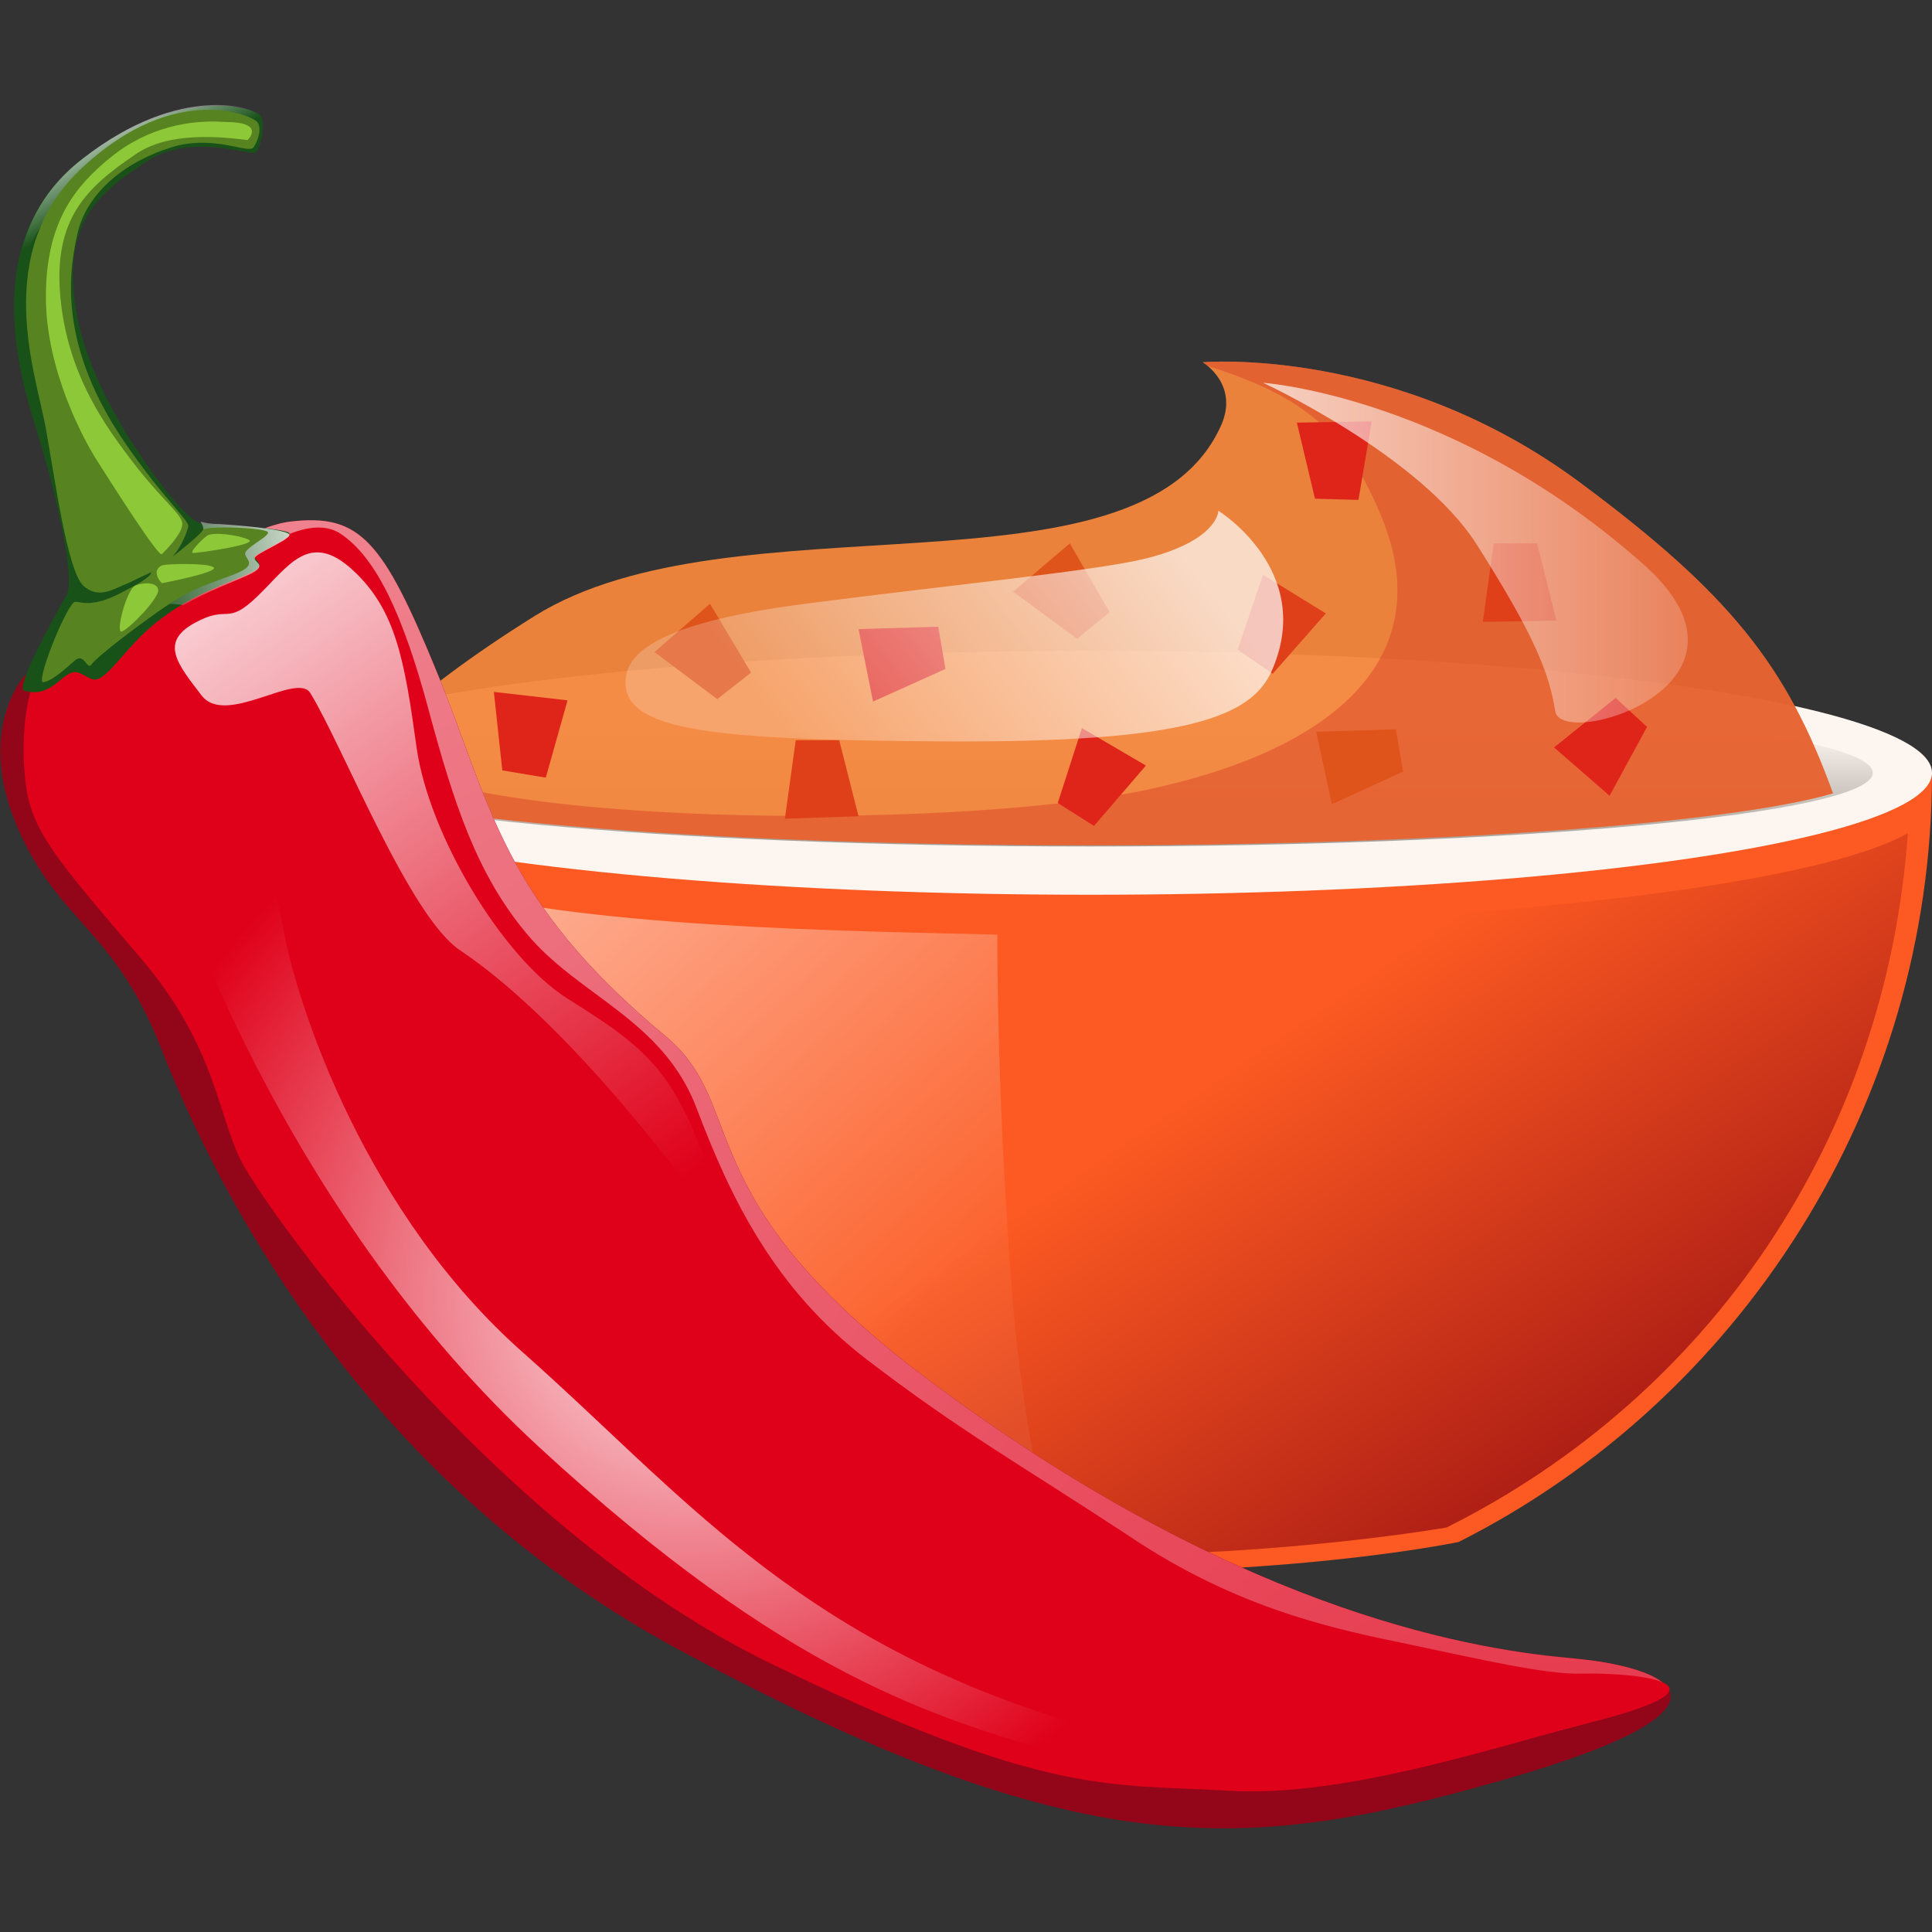 <?xml version="1.0" encoding="utf-8"?>
<!-- Generator: Adobe Illustrator 24.1.2, SVG Export Plug-In . SVG Version: 6.00 Build 0)  -->
<svg version="1.1" id="Layer_1" xmlns="http://www.w3.org/2000/svg" xmlns:xlink="http://www.w3.org/1999/xlink" x="0px" y="0px"
	 viewBox="0 0 160 160" style="enable-background:new 0 0 160 160;" xml:space="preserve">
<rect x="0" y="0" width="160" height="160" fill="#333333" stroke="none"/>
<style type="text/css">
	.st0{fill:#FC5A22;}
	.st1{fill:#FDF6F0;}
	.st2{fill:url(#SVGID_1_);}
	.st3{opacity:0.95;fill:#F4873D;enable-background:new    ;}
	.st4{opacity:0.5;fill:#DD4329;enable-background:new    ;}
	.st5{fill:url(#SVGID_2_);}
	.st6{opacity:0.5;fill:url(#SVGID_3_);enable-background:new    ;}
	.st7{fill:#DF241A;}
	.st8{fill:#DF541A;}
	.st9{fill:#DF401A;}
	.st10{opacity:0.7;fill:url(#SVGID_4_);enable-background:new    ;}
	.st11{opacity:0.7;fill:url(#SVGID_5_);enable-background:new    ;}
	.st12{fill:#930619;}
	.st13{clip-path:url(#SVGID_7_);fill:url(#SVGID_8_);}
	.st14{fill:#DF011A;}
	.st15{fill:url(#SVGID_9_);}
	.st16{fill:url(#SVGID_10_);}
	.st17{fill:#185218;}
	.st18{fill:url(#SVGID_11_);}
	.st19{fill:url(#SVGID_12_);}
	.st20{fill:#578321;}
	.st21{fill:#8DC838;}
</style>
<g>
	<g>
		<g>
			<path class="st0" d="M20.6,64c0,27.6,16,52,39.2,63.7v0c0,0,11.9,2.5,30.5,2.5s30.5-2.5,30.5-2.5c0,0,0,0,0,0
				C144,116,160,91.6,160,64H20.6z"/>
			<ellipse class="st1" cx="90.3" cy="64" rx="69.7" ry="10.1"/>
			
				<linearGradient id="SVGID_1_" gradientUnits="userSpaceOnUse" x1="90.31" y1="89.99" x2="90.31" y2="102.32" gradientTransform="matrix(1 0 0 -1 0 160)">
				<stop  offset="0" style="stop-color:#A39D98"/>
				<stop  offset="0.69" style="stop-color:#F5EEE8"/>
				<stop  offset="0.755" style="stop-color:#FDF6F0"/>
			</linearGradient>
			<path class="st2" d="M155.1,64c0,3.4-29,6.1-64.8,6.1S25.5,67.3,25.5,64c0-3.3,29-6.3,64.8-6.3S155.1,60.6,155.1,64z"/>
			<g>
				<path class="st3" d="M90.3,70c28.7,0,53-1.8,61.5-4.3c-3.8-10.5-8.5-16.5-20.9-25.7c-15.3-11.4-31.3-10-31.3-10s3.2,1.9,1.4,5.5
					C94,50.2,60.7,40.8,44.3,51c-10.9,6.8-15.1,11.7-16.8,14.3C34.7,68,60.1,70,90.3,70z"/>
				<path class="st4" d="M90.3,70c28.7,0,53-1.8,61.5-4.3c-3.8-10.5-8.5-16.5-20.9-25.7c-15.3-11.4-31.3-10-31.3-10s0.2,0.1,0.4,0.3
					c7.6,2.4,11.3,5.2,14.2,12c5.3,12.1-3.7,19.8-19.2,23.1c-16.4,3.5-58.4,3-64-3.2c-0.2-0.2-0.3-0.4-0.5-0.6
					c-1.5,1.6-2.4,2.8-3,3.7C34.7,68,60.1,70,90.3,70z"/>
			</g>
			<g>
				
					<linearGradient id="SVGID_2_" gradientUnits="userSpaceOnUse" x1="99.319" y1="69.857" x2="125.017" y2="32.169" gradientTransform="matrix(1 0 0 -1 0 160)">
					<stop  offset="0" style="stop-color:#FC5A22"/>
					<stop  offset="0.989" style="stop-color:#AA1B14"/>
					<stop  offset="1" style="stop-color:#A91A14"/>
				</linearGradient>
				<path class="st5" d="M105.8,76.4c-7.5,4.1-15.1,8.1-19.9,10.6c-31.1,16.2-54.6,20.2-37.9,33.3c3.7,2.9,7.6,4.1,11.8,6.2
					c0,0,14.1,2.3,30.5,2.3s29.5-2.3,29.5-2.3c21.8-10.9,36.4-32.2,38.2-57.5C151.7,72.6,131.4,75.5,105.8,76.4z"/>
			</g>
			
				<linearGradient id="SVGID_3_" gradientUnits="userSpaceOnUse" x1="46.888" y1="88.514" x2="78.961" y2="52.83" gradientTransform="matrix(1 0 0 -1 0 160)">
				<stop  offset="0" style="stop-color:#FFFFFF"/>
				<stop  offset="1" style="stop-color:#FFFFFF;stop-opacity:0.1"/>
			</linearGradient>
			<path class="st6" d="M36,73.3c0,0,5.1,18.4,15.8,36.5c5.1,8.8,18.7,15.7,18.7,15.7c6.1,1.3,16.4,1.3,16.4,1.3s-2.2-8.8-3-18.7
				c-1.4-17.3-1.3-30.7-1.3-30.7C69.9,77.1,47.6,76.8,36,73.3z"/>
		</g>
		<polygon class="st7" points="45.2,64.4 41.6,63.8 40.9,57.3 47,58 		"/>
		<polygon class="st8" points="62.2,55.7 59.4,57.9 54.2,54 58.8,50 		"/>
		<polygon class="st9" points="65.9,61.3 69.5,61.3 71.1,67.6 65,67.8 		"/>
		<polygon class="st9" points="123.7,45 127.3,45 128.9,51.4 122.8,51.5 		"/>
		<polygon class="st7" points="133.8,57.8 136.4,60.2 133.3,65.9 128.7,61.9 		"/>
		<polygon class="st7" points="77.7,51.9 78.3,55.4 72.3,58.1 71.1,52.1 		"/>
		<polygon class="st8" points="115.6,60.4 116.2,63.9 110.3,66.6 109,60.6 		"/>
		<polygon class="st8" points="91.9,50.7 89.2,52.9 83.9,49 88.6,45 		"/>
		<polygon class="st7" points="90.6,68.4 87.6,66.5 89.6,60.3 94.9,63.4 		"/>
		<polygon class="st9" points="105.4,55.8 102.5,53.8 104.6,47.6 109.8,50.8 		"/>
		<polygon class="st7" points="112.5,41.4 108.9,41.3 107.4,35 113.6,34.9 		"/>
		
			<linearGradient id="SVGID_4_" gradientUnits="userSpaceOnUse" x1="95.124" y1="117.266" x2="67.728" y2="95.828" gradientTransform="matrix(1 0 0 -1 0 160)">
			<stop  offset="0" style="stop-color:#FFFFFF"/>
			<stop  offset="1" style="stop-color:#FFFFFF;stop-opacity:0.3"/>
		</linearGradient>
		<path class="st10" d="M51.8,56.5c0-2.7,3.4-5,14.9-6.5s23.8-2.7,28-3.7c6.2-1.5,6.2-4,6.2-4s8.1,5,4.4,13.3
			c-1.7,3.8-7.2,5.9-26.8,5.8C58.9,61.3,51.8,60.5,51.8,56.5z"/>
		
			<linearGradient id="SVGID_5_" gradientUnits="userSpaceOnUse" x1="104.58" y1="114.186" x2="139.805" y2="114.186" gradientTransform="matrix(1 0 0 -1 0 160)">
			<stop  offset="0" style="stop-color:#FFFFFF"/>
			<stop  offset="1" style="stop-color:#FFFFFF;stop-opacity:0.3"/>
		</linearGradient>
		<path class="st11" d="M104.6,31.7c0,0,13,6,17.7,13.4s6,10.6,6.5,13.8s18.2-2.1,7.6-11.9C120.6,32.8,104.6,31.7,104.6,31.7z"/>
	</g>
	<g>
		<path class="st12" d="M2,56c0,0,16.2-12.1,22-12.8s7.7,1.5,12.2,12.5s5.3,18.8,18.9,30.1c7,5.8,1.6,13.3,21.7,28.4
			c24.9,18.7,44.1,22.3,53.1,23.1c8.4,0.7,15.9,4-5.4,10.1s-35,7.2-68.5-10.9c-26.4-14.3-38.3-38.5-42.7-49.8
			C9.4,76.8,4.8,76.4,1.4,68.4S2,56,2,56z"/>
		<g>
			<g>
				<defs>
					<path id="SVGID_6_" d="M2,56c0,0,16.2-12.1,22-12.8s7.7,1.5,12.2,12.5s5.3,18.8,18.9,30.1c7,5.8,1.6,13.3,21.7,28.4
						c24.9,18.7,44.1,22.3,53.1,23.1c8.4,0.7,15.9,4-5.4,10.1s-35,7.2-68.5-10.9c-26.4-14.3-38.3-38.5-42.7-49.8
						C9.4,76.8,4.8,76.4,1.4,68.4S2,56,2,56z"/>
				</defs>
				<clipPath id="SVGID_7_">
					<use xlink:href="#SVGID_6_"  style="overflow:visible;"/>
				</clipPath>
				
					<radialGradient id="SVGID_8_" cx="93.804" cy="-18.472" r="168.221" fx="30.407" fy="87.559" gradientTransform="matrix(-0.716 0.698 2.042 2.096 142.332 100.872)" gradientUnits="userSpaceOnUse">
					<stop  offset="0.167" style="stop-color:#DF011A"/>
					<stop  offset="0.256" style="stop-color:#E4293E"/>
					<stop  offset="0.411" style="stop-color:#EC6978"/>
					<stop  offset="0.559" style="stop-color:#F39FA8"/>
					<stop  offset="0.696" style="stop-color:#F8C8CE"/>
					<stop  offset="0.819" style="stop-color:#FCE6E9"/>
					<stop  offset="0.925" style="stop-color:#FEF9F9"/>
					<stop  offset="1" style="stop-color:#FFFFFF"/>
				</radialGradient>
				<path class="st13" d="M10.2,50.4c0,0,8-6.5,13.8-7.2s7.7,1.5,12.2,12.5s5.3,18.8,18.9,30.1c7,5.8,1.6,13.3,21.7,28.4
					c24.9,18.7,44.1,22.2,53.1,23.1c11,1.1,13.9,3-8.5,7.8c-10.1,2.1-40.5-5.8-55.9-14.1C39,116.6,28.4,95.5,24,84.3
					c-3.9-9.7-11.6-11.4-15-19.4S10.2,50.4,10.2,50.4z"/>
			</g>
		</g>
		<path class="st14" d="M19.9,46.7c0,0,5.3-4.5,8.3-2.5s5.2,6.8,7.3,14.6c2.1,7.8,4,13.6,8.1,18.5c4.3,5.2,11.3,7.1,14.1,14.5
			s6.4,14.9,14.1,20.8c7.7,5.9,12.4,8.5,21.7,14.6c9.2,6.2,17.5,7.8,23.3,9c5.7,1.2,11.3,2.5,14.1,2.4c5-0.1,13.2,0.9,1,4
			c-7.6,1.9-20.4,6.3-30.2,5.7c-9.8-0.6-15,0.6-38-10.6s-41.7-37.6-43.7-41.5c-2-3.9-2.1-9.5-8.3-16.8s-8.9-10.2-9.5-14s0-8.3,0.8-9
			S19.9,46.7,19.9,46.7z"/>
		
			<linearGradient id="SVGID_9_" gradientUnits="userSpaceOnUse" x1="1720.184" y1="736.293" x2="1712.372" y2="816.146" gradientTransform="matrix(-0.759 0.651 -0.651 -0.759 1847.07 -453.532)">
			<stop  offset="0.14" style="stop-color:#FFFFFF;stop-opacity:0"/>
			<stop  offset="1" style="stop-color:#FFFFFF;stop-opacity:0.9"/>
		</linearGradient>
		<path class="st15" d="M25.7,57.4c-1.1-1.8-7,2.8-9,0.2s-3.5-4.4-0.6-6s2.6,0.3,5.2-2.2c2.6-2.5,4.3-5.5,7.9-2.2s4.3,7.5,5.3,14.7
			s7.1,17.4,12.5,20.8c5.4,3.4,8,5.2,10.5,11.1c2.4,6,4.6,11.4,5.9,12.9c1.2,1.5-4.7-6.6-10.3-13.4S42.3,81.5,38.1,78.7
			S28.4,61.8,25.7,57.4z"/>
		
			<radialGradient id="SVGID_10_" cx="1724.287" cy="739.92" r="47.502" gradientTransform="matrix(-0.759 0.651 -0.651 -0.759 1847.07 -453.532)" gradientUnits="userSpaceOnUse">
			<stop  offset="0" style="stop-color:#FFFFFF;stop-opacity:0.9"/>
			<stop  offset="1" style="stop-color:#FFFFFF;stop-opacity:0"/>
		</radialGradient>
		<path class="st16" d="M112.2,145.9c0,0-12.7,2.9-23.7-0.4c-11.2-3.3-23.3-6.7-43.9-25.7S15.3,75.1,14.2,72.1S8,59,13.2,62.2
			s9,7.5,10.2,14.4c1.2,6.9,7,24,19.9,35.4s22.3,23.5,45,30.5C104.7,147.5,112.2,145.9,112.2,145.9z"/>
		<path class="st17" d="M23.9,44.1c0.6,0.3-2.7,1.7-2.8,2s1.2,0.7-0.5,1.4c-1.7,0.8-4.7,1.7-7.6,4c-2.9,2.3-4.3,5.3-5.5,4.7
			s-1.3-0.9-2.6,0.2s-2.1,1-2.9,0.8s2.7-6.5,3.5-7.9c0.8-1.4-0.9-8.7-2.6-14.1s-4.2-15.9,4-22.1s14.3-4.1,14.7-3.5
			c0.4,0.7,0,2.6-0.4,3s-5.3-1.7-9.1,0.8s-7,4.9-5.8,12.3s7.5,15.2,8.8,16.5s1.4,1.2,3.1,1.3C19.8,43.5,23.3,43.8,23.9,44.1z"/>
		<linearGradient id="SVGID_11_" gradientUnits="userSpaceOnUse" x1="10.684" y1="47.479" x2="26.518" y2="44.857">
			<stop  offset="0" style="stop-color:#FFFFFF;stop-opacity:0"/>
			<stop  offset="1" style="stop-color:#FFFFFF;stop-opacity:0.9"/>
		</linearGradient>
		<path class="st18" d="M18.2,43.4c-0.8,0-1.2-0.1-1.6-0.2c0.2,0.3,0.3,0.6,0.2,0.8c-0.3,2.4-8.9,6.5-8.9,6.5s3.9-0.8,7.3-0.4
			c2.1-1.2,4.1-1.9,5.4-2.5c1.7-0.8,0.4-1,0.5-1.4s3.4-1.7,2.8-2C23.3,43.8,19.8,43.5,18.2,43.4z"/>
		<linearGradient id="SVGID_12_" gradientUnits="userSpaceOnUse" x1="10.885" y1="15.655" x2="7.478" y2="9.582">
			<stop  offset="0" style="stop-color:#FFFFFF;stop-opacity:0"/>
			<stop  offset="1" style="stop-color:#FFFFFF;stop-opacity:0.9"/>
		</linearGradient>
		<path class="st19" d="M5.3,16.3c4.3-4.1,7.1-7.2,14.1-6.4c1.5,0.2,2.2,0.8,2.2,1.7c0.2-0.7,0.2-1.6-0.1-2
			C21.2,8.9,15,6.8,6.9,13.1C3.1,16,1.6,19.8,1.3,23.7C2,21.1,3.3,18.2,5.3,16.3z"/>
		<path class="st20" d="M14.3,46.1c0,0,2.3-1.8,2.5-2.2s5.4-0.2,5.4,0.2c0,0.4-2,1.3-1.9,1.8s1.1,0.9-1,1.7s-3.3,1.1-5.4,2.5
			s-5.9,4.3-6.3,4.9s-0.6-1-1.4-0.3s-1.9,1.7-2.6,1.8s1.7-5.9,2.5-6.6c0.3-0.3,1.2,0.7,4.1-0.9c2.6-1.3,2.3-1.6,2.3-1.6
			s-1.3,0.6-1.9,0.9c-1.1,0.4-2.4,1.4-3.7,0.2s-2.3-8.5-3.1-13s-4.6-14.6,3.1-21.7s14-4.2,14.4-3.7s0.1,1.5-0.3,2.1s-3.3-1.1-6.8,0
			c-3.6,1.1-7,3.6-7.8,7.2s-1.4,9.4,3.9,17.2c3.3,4.8,5.3,6.4,5.3,7C15.2,45.1,14.3,46.1,14.3,46.1z"/>
		<path class="st21" d="M20.5,11.6c-2.4-0.3-6.6-0.7-9.3,1.2c-4,2.7-6.8,5.3-6.2,11.8s3.8,10.8,6.1,13.8s4,4.2,4,5s-1.4,2.2-1.7,2.5
			c-0.3,0.2-4-5.6-5.2-7.5C7,36.6,3.8,30.7,3.8,24.6s2.3-9.1,5.4-11.6s6.6-3.1,9.4-2.9C22.1,10.1,20.5,11.6,20.5,11.6z"/>
		<path class="st21" d="M13.4,48.3c-0.8-0.9-0.3-1.4,0.1-1.5s3.8-0.2,4.2,0.2S13.4,48.3,13.4,48.3z"/>
		<path class="st21" d="M10.1,52.3c-0.6,0.2,0.4-3.5,1.1-3.8s1.9-0.3,1.9,0.4S10.8,52,10.1,52.3z"/>
		<path class="st21" d="M20.6,44.7c0.8,0.4-4.2,1.1-4.6,1.1s0.7-1.1,1.1-1.4C17.5,44,19.8,44.3,20.6,44.7z"/>
	</g>
</g>
</svg>
